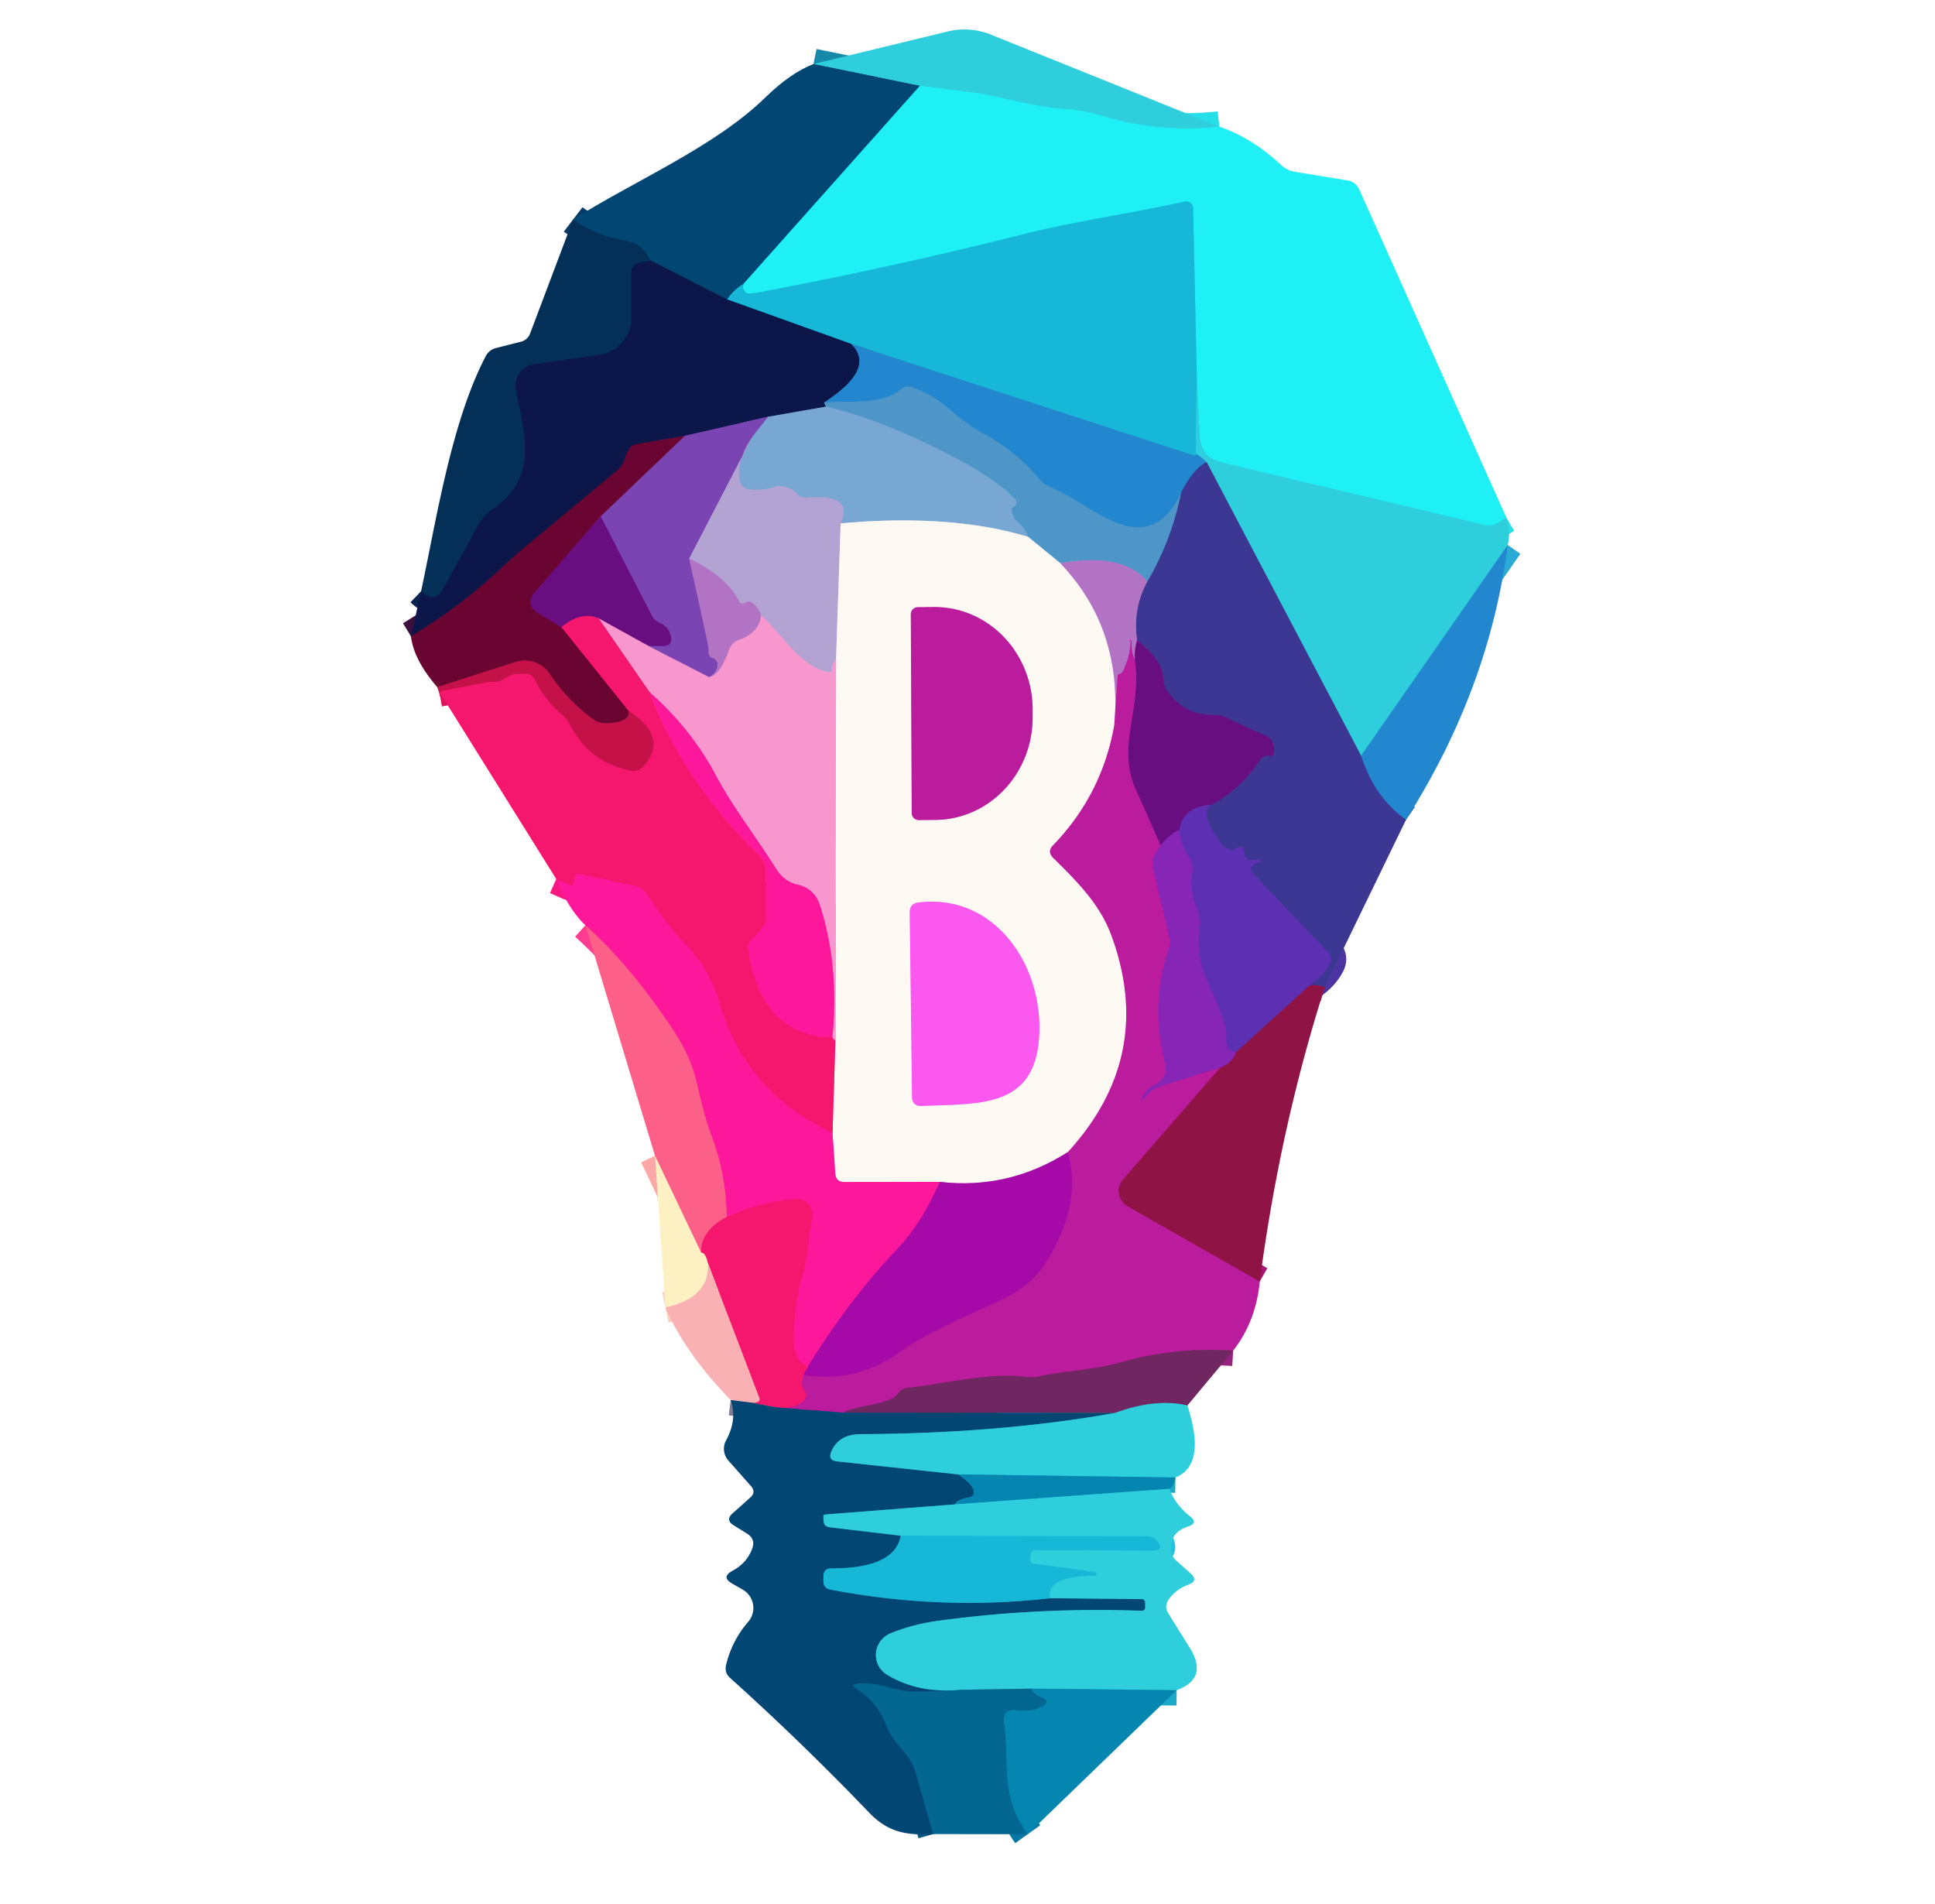 <?xml version="1.0" encoding="UTF-8" standalone="no"?>
<!DOCTYPE svg PUBLIC "-//W3C//DTD SVG 1.1//EN" "http://www.w3.org/Graphics/SVG/1.1/DTD/svg11.dtd">
<svg xmlns="http://www.w3.org/2000/svg" version="1.1" viewBox="0.00 0.00 126.00 124.00">
<g stroke-width="2.00" fill="none" stroke-linecap="butt">
<path stroke="#27dfe9" vector-effect="non-scaling-stroke" d="
  M 79.40 8.25
  Q 75.46 8.68 71.64 7.51
  Q 70.55 7.17 69.32 7.10
  C 67.32 6.98 64.92 6.23 63.48 6.04
  Q 61.64 5.80 59.90 5.59"
/>
<path stroke="#188aa9" vector-effect="non-scaling-stroke" d="
  M 59.90 5.59
  L 52.97 4.17"
/>
<path stroke="#27dfe9" vector-effect="non-scaling-stroke" d="
  M 98.09 33.71
  L 97.52 34.05
  Q 97.11 34.29 96.66 34.18
  L 79.39 30.08
  A 1.74 1.66 -85.1 0 1 78.12 28.50
  L 77.93 24.52"
/>
<path stroke="#1bd4e7" vector-effect="non-scaling-stroke" d="
  M 77.93 24.52
  L 77.69 13.56
  A 0.46 0.45 82.3 0 0 77.13 13.13
  C 73.64 13.91 70.01 14.40 66.62 15.26
  Q 57.87 17.46 48.99 19.12
  Q 48.68 19.17 48.53 19.04
  Q 48.32 18.86 48.41 18.49"
/>
<path stroke="#119bb5" vector-effect="non-scaling-stroke" d="
  M 59.90 5.59
  L 48.41 18.49"
/>
<path stroke="#0d7fa6" vector-effect="non-scaling-stroke" d="
  M 48.41 18.49
  Q 47.81 18.83 47.35 19.50"
/>
<path stroke="#082e5e" vector-effect="non-scaling-stroke" d="
  M 47.35 19.50
  L 42.38 16.97"
/>
<path stroke="#033b66" vector-effect="non-scaling-stroke" d="
  M 42.38 16.97
  Q 41.73 15.87 41.00 15.74
  Q 38.65 15.31 37.32 14.29"
/>
<path stroke="#29abd6" vector-effect="non-scaling-stroke" d="
  M 98.18 35.49
  L 88.63 49.21"
/>
<path stroke="#3583b8" vector-effect="non-scaling-stroke" d="
  M 88.63 49.21
  L 78.57 30.09"
/>
<path stroke="#23c3db" vector-effect="non-scaling-stroke" d="
  M 77.93 24.52
  L 77.86 29.70"
/>
<path stroke="#1d9fd4" vector-effect="non-scaling-stroke" d="
  M 77.86 29.70
  L 55.42 22.39"
/>
<path stroke="#126790" vector-effect="non-scaling-stroke" d="
  M 55.42 22.39
  L 47.35 19.50"
/>
<path stroke="#184f8c" vector-effect="non-scaling-stroke" d="
  M 55.42 22.39
  Q 57.08 24.00 53.66 26.22"
/>
<path stroke="#2e5688" vector-effect="non-scaling-stroke" d="
  M 53.66 26.22
  Q 53.72 26.35 53.79 26.48"
/>
<path stroke="#435f8e" vector-effect="non-scaling-stroke" d="
  M 53.79 26.48
  L 50.01 27.14"
/>
<path stroke="#442d7e" vector-effect="non-scaling-stroke" d="
  M 50.01 27.14
  L 44.59 28.38"
/>
<path stroke="#3c0e3d" vector-effect="non-scaling-stroke" d="
  M 44.59 28.38
  L 41.47 28.92
  Q 41.14 28.98 40.96 29.26
  Q 40.78 29.55 40.68 29.88
  Q 40.55 30.33 40.19 30.63
  L 34.41 35.44
  Q 33.41 36.27 32.47 37.15
  Q 29.97 39.50 26.76 41.44"
/>
<path stroke="#092350" vector-effect="non-scaling-stroke" d="
  M 42.38 16.97
  L 41.60 17.13
  Q 41.12 17.23 41.12 17.72
  L 41.12 20.71
  A 2.43 2.42 -4.1 0 1 39.04 23.11
  L 34.80 23.71
  A 1.43 1.43 0.0 0 0 33.60 25.41
  C 34.20 28.44 35.08 31.18 31.92 33.28
  Q 31.49 33.57 31.24 34.03
  L 28.80 38.46
  Q 28.63 38.77 28.24 38.88
  Q 27.92 38.98 27.42 38.50"
/>
<path stroke="#2f5fb1" vector-effect="non-scaling-stroke" d="
  M 88.63 49.21
  Q 89.53 51.96 91.56 53.37"
/>
<path stroke="#65256b" vector-effect="non-scaling-stroke" d="
  M 86.27 64.27
  Q 85.64 64.08 85.26 64.18"
/>
<path stroke="#4c33a2" vector-effect="non-scaling-stroke" d="
  M 85.26 64.18
  Q 86.17 63.58 86.57 62.80
  Q 86.80 62.35 86.45 61.98
  L 81.56 56.85
  A 0.36 0.35 -33.4 0 1 81.68 56.27
  Q 81.89 56.18 82.02 56.13
  Q 82.31 56.00 81.99 56.00
  L 81.51 56.00
  Q 81.20 56.00 81.07 55.71
  Q 80.98 55.49 80.96 55.25
  Q 80.95 55.00 80.53 55.23
  Q 80.31 55.36 79.99 55.29
  Q 79.75 55.24 79.57 54.99
  Q 78.00 52.87 78.86 52.42"
/>
<path stroke="#52238a" vector-effect="non-scaling-stroke" d="
  M 78.86 52.42
  Q 80.80 51.37 82.04 49.50
  Q 82.13 49.35 82.25 49.29
  Q 82.46 49.17 82.63 49.21
  Q 82.91 49.28 82.94 49.00
  Q 83.03 48.17 82.38 47.89
  Q 80.75 47.18 79.87 46.74
  Q 79.47 46.54 79.02 46.56
  Q 77.14 46.60 76.00 44.98
  A 1.38 1.34 27.3 0 1 75.75 44.23
  Q 75.71 42.99 74.04 41.69"
/>
<path stroke="#7755ab" vector-effect="non-scaling-stroke" d="
  M 74.04 41.69
  Q 73.75 39.64 74.71 37.87"
/>
<path stroke="#29abd6" vector-effect="non-scaling-stroke" d="
  M 77.86 29.70
  Q 77.67 29.28 78.57 30.09"
/>
<path stroke="#2f5fb1" vector-effect="non-scaling-stroke" d="
  M 78.57 30.09
  Q 77.72 30.50 76.92 32.07"
/>
<path stroke="#398ecc" vector-effect="non-scaling-stroke" d="
  M 76.92 32.07
  C 74.65 36.77 71.25 32.91 68.45 31.74
  Q 67.99 31.55 67.66 31.17
  Q 66.11 29.34 64.01 28.22
  Q 63.00 27.68 61.76 26.60
  Q 60.72 25.70 59.44 25.23
  Q 58.99 25.06 58.63 25.37
  C 57.39 26.41 55.26 26.07 53.66 26.22"
/>
<path stroke="#bcd0e3" vector-effect="non-scaling-stroke" d="
  M 66.94 34.95
  Q 61.88 33.44 54.74 34.08"
/>
<path stroke="#96a5d4" vector-effect="non-scaling-stroke" d="
  M 54.74 34.08
  Q 55.63 32.14 52.57 32.41
  A 0.86 0.85 66.9 0 1 51.84 32.11
  Q 51.68 31.92 51.48 31.83
  Q 50.83 31.57 50.50 31.69
  Q 49.72 31.97 48.81 31.87
  Q 48.29 31.81 48.19 31.31
  Q 47.91 30.03 49.00 28.42"
/>
<path stroke="#7a76c4" vector-effect="non-scaling-stroke" d="
  M 49.00 28.42
  L 50.01 27.14"
/>
<path stroke="#4566ad" vector-effect="non-scaling-stroke" d="
  M 76.92 32.07
  Q 76.28 35.23 74.71 37.87"
/>
<path stroke="#8084c6" vector-effect="non-scaling-stroke" d="
  M 74.71 37.87
  Q 73.08 35.94 69.05 36.68"
/>
<path stroke="#a6c7dd" vector-effect="non-scaling-stroke" d="
  M 69.05 36.68
  L 66.94 34.95"
/>
<path stroke="#649ece" vector-effect="non-scaling-stroke" d="
  M 66.94 34.95
  Q 66.80 34.41 66.10 33.84
  Q 66.01 33.76 65.87 33.25
  Q 65.83 33.08 66.00 33.00
  A 0.32 0.32 0.0 0 0 66.09 32.49
  Q 64.82 31.20 62.27 29.85
  Q 57.55 27.36 53.79 26.48"
/>
<path stroke="#6a0a5a" vector-effect="non-scaling-stroke" d="
  M 39.11 33.62
  L 34.85 38.54
  Q 34.13 39.38 35.08 39.95
  L 36.56 40.84"
/>
<path stroke="#af0e50" vector-effect="non-scaling-stroke" d="
  M 36.56 40.84
  L 40.93 46.28"
/>
<path stroke="#970c3e" vector-effect="non-scaling-stroke" d="
  M 40.93 46.28
  Q 41.13 47.00 39.56 47.10
  Q 39.02 47.13 38.59 46.82
  Q 36.95 45.61 35.80 43.89
  A 1.97 1.96 64.3 0 0 33.58 43.11
  L 28.48 44.75"
/>
<path stroke="#9774c3" vector-effect="non-scaling-stroke" d="
  M 49.00 28.42
  L 44.88 36.37"
/>
<path stroke="#975cbc" vector-effect="non-scaling-stroke" d="
  M 44.88 36.37
  Q 45.62 39.72 46.12 42.06
  Q 46.14 42.17 46.14 42.43
  Q 46.14 42.76 46.41 42.85
  Q 46.76 42.96 46.73 43.32
  Q 46.70 43.81 46.18 44.10"
/>
<path stroke="#ba6ec1" vector-effect="non-scaling-stroke" d="
  M 46.18 44.10
  L 42.22 42.06"
/>
<path stroke="#72299a" vector-effect="non-scaling-stroke" d="
  M 42.22 42.06
  L 43.12 42.07
  Q 43.87 42.08 43.66 41.35
  Q 43.51 40.81 42.97 40.57
  A 1.09 1.07 87.3 0 1 42.44 40.08
  L 39.11 33.62"
/>
<path stroke="#732573" vector-effect="non-scaling-stroke" d="
  M 39.11 33.62
  L 44.59 28.38"
/>
<path stroke="#8e41a3" vector-effect="non-scaling-stroke" d="
  M 74.04 41.69
  Q 73.84 42.42 73.91 42.98"
/>
<path stroke="#b747b1" vector-effect="non-scaling-stroke" d="
  M 73.91 42.98
  Q 73.63 42.45 73.69 41.76
  Q 73.70 41.75 73.69 41.75
  Q 73.47 41.79 73.60 41.65
  Q 73.64 41.61 73.63 41.66
  Q 73.60 42.74 73.13 43.72
  Q 73.07 43.85 72.92 43.87
  Q 72.77 43.89 72.76 44.05
  L 72.56 47.21"
/>
<path stroke="#76217b" vector-effect="non-scaling-stroke" d="
  M 85.26 64.18
  L 80.48 68.53"
/>
<path stroke="#722ab4" vector-effect="non-scaling-stroke" d="
  M 80.48 68.53
  Q 79.79 68.42 79.85 67.60
  Q 79.88 67.12 79.74 66.65
  C 78.94 64.08 77.76 63.20 78.13 60.30
  Q 78.20 59.77 77.98 59.29
  Q 77.45 58.08 77.64 56.76
  Q 77.72 56.25 77.42 55.82
  Q 76.85 54.99 76.80 54.04"
/>
<path stroke="#631f9a" vector-effect="non-scaling-stroke" d="
  M 78.86 52.42
  Q 77.04 52.53 76.80 54.04"
/>
<path stroke="#781a9c" vector-effect="non-scaling-stroke" d="
  M 76.80 54.04
  Q 76.22 54.29 75.57 55.04"
/>
<path stroke="#d9cee3" vector-effect="non-scaling-stroke" d="
  M 54.74 34.08
  L 54.44 42.96"
/>
<path stroke="#d69dd1" vector-effect="non-scaling-stroke" d="
  M 54.44 42.96
  Q 54.21 43.15 54.18 43.60
  Q 54.17 43.82 53.94 43.78
  C 52.16 43.46 50.89 41.26 49.56 40.07"
/>
<path stroke="#b38bcc" vector-effect="non-scaling-stroke" d="
  M 49.56 40.07
  Q 49.38 39.50 48.90 39.21
  A 0.21 0.21 0.0 0 0 48.69 39.19
  Q 48.57 39.23 48.44 39.28
  Q 48.23 39.36 48.13 39.16
  Q 47.33 37.56 44.88 36.37"
/>
<path stroke="#d8b6db" vector-effect="non-scaling-stroke" d="
  M 69.05 36.68
  Q 73.12 40.95 72.56 47.21"
/>
<path stroke="#dd8ac8" vector-effect="non-scaling-stroke" d="
  M 72.56 47.21
  Q 71.77 51.74 68.56 55.06
  Q 68.18 55.46 68.57 55.85
  C 70.15 57.41 71.62 58.87 72.37 60.91
  Q 75.26 68.77 69.53 75.03"
/>
<path stroke="#d282ce" vector-effect="non-scaling-stroke" d="
  M 69.53 75.03
  Q 65.64 77.48 61.20 76.96"
/>
<path stroke="#fe88c6" vector-effect="non-scaling-stroke" d="
  M 61.20 76.96
  L 54.98 76.97
  Q 54.42 76.97 54.39 76.41
  L 54.21 73.77"
/>
<path stroke="#f988b0" vector-effect="non-scaling-stroke" d="
  M 54.21 73.77
  L 54.40 67.78"
/>
<path stroke="#fbc8e0" vector-effect="non-scaling-stroke" d="
  M 54.40 67.78
  L 54.44 42.96"
/>
<path stroke="#b153a8" vector-effect="non-scaling-stroke" d="
  M 42.22 42.06
  L 39.00 40.28"
/>
<path stroke="#af1377" vector-effect="non-scaling-stroke" d="
  M 39.00 40.28
  Q 37.88 39.76 36.56 40.84"
/>
<path stroke="#f6579e" vector-effect="non-scaling-stroke" d="
  M 39.00 40.28
  L 42.32 45.09"
/>
<path stroke="#f91784" vector-effect="non-scaling-stroke" d="
  M 42.32 45.09
  Q 44.47 50.92 49.43 55.67
  Q 49.87 56.10 49.87 56.72
  L 49.87 59.71
  A 1.17 1.15 66.4 0 1 49.57 60.49
  L 48.92 61.20
  Q 48.67 61.48 48.72 61.84
  Q 49.53 67.43 54.20 67.56"
/>
<path stroke="#f6579e" vector-effect="non-scaling-stroke" d="
  M 54.20 67.56
  Q 54.30 67.67 54.40 67.78"
/>
<path stroke="#f91784" vector-effect="non-scaling-stroke" d="
  M 54.21 73.77
  Q 48.54 71.14 46.85 65.29
  Q 46.24 63.18 44.73 61.59
  Q 43.26 60.04 42.13 58.24
  Q 41.86 57.80 41.35 57.69
  L 37.69 56.91
  Q 37.52 56.87 37.47 57.05
  L 37.37 57.45
  Q 37.30 57.72 37.05 57.61
  L 36.22 57.24"
/>
<path stroke="#dc155b" vector-effect="non-scaling-stroke" d="
  M 28.59 45.02
  L 31.67 44.43
  Q 31.88 44.39 32.08 44.40
  Q 32.56 44.42 32.97 44.12
  Q 33.32 43.87 33.75 43.87
  L 34.22 43.87
  A 0.68 0.67 76.2 0 1 34.82 44.24
  Q 35.48 45.58 36.61 46.55
  Q 36.95 46.84 37.14 47.23
  Q 38.37 49.63 41.06 50.17
  Q 41.55 50.27 41.89 49.90
  Q 43.59 48.04 40.93 46.28"
/>
<path stroke="#fb57b4" vector-effect="non-scaling-stroke" d="
  M 54.20 67.56
  Q 54.66 62.80 53.36 58.86
  A 1.88 1.85 86.6 0 0 51.98 57.62
  Q 51.06 57.42 50.52 56.55
  C 49.24 54.50 47.76 52.64 46.62 50.50
  Q 45.00 47.46 42.32 45.09"
/>
<path stroke="#d585c9" vector-effect="non-scaling-stroke" d="
  M 49.56 40.07
  Q 49.44 41.20 48.12 41.67
  Q 47.65 41.84 47.48 42.31
  Q 46.91 43.94 46.18 44.10"
/>
<path stroke="#8b1c7d" vector-effect="non-scaling-stroke" d="
  M 80.48 68.53
  Q 80.22 69.25 79.46 69.52"
/>
<path stroke="#92158f" vector-effect="non-scaling-stroke" d="
  M 73.91 42.98
  C 74.36 46.28 72.68 48.57 73.99 51.47
  Q 74.77 53.18 75.57 55.04"
/>
<path stroke="#a120aa" vector-effect="non-scaling-stroke" d="
  M 75.57 55.04
  L 75.28 55.50
  Q 74.95 56.00 75.09 56.58
  L 76.17 61.16
  A 0.90 0.83 50.5 0 1 76.14 61.66
  Q 74.86 65.43 75.88 69.30
  A 1.12 1.11 69.6 0 1 75.30 70.58
  Q 74.72 70.86 74.40 71.44
  Q 74.19 71.81 74.49 71.51
  L 74.83 71.17
  Q 75.15 70.85 75.59 70.72
  L 79.46 69.52"
/>
<path stroke="#a51771" vector-effect="non-scaling-stroke" d="
  M 79.46 69.52
  L 73.13 76.81
  A 1.14 1.14 0.0 0 0 73.43 78.55
  L 82.03 83.45"
/>
<path stroke="#96217f" vector-effect="non-scaling-stroke" d="
  M 80.30 87.95
  Q 76.49 87.71 73.08 88.69
  C 71.23 89.22 69.51 89.23 67.65 89.63
  Q 67.23 89.72 66.79 89.66
  C 64.42 89.35 61.50 90.12 59.10 90.37
  Q 58.69 90.41 58.46 90.76
  C 57.94 91.52 55.95 91.44 54.92 91.99"
/>
<path stroke="#5f3189" vector-effect="non-scaling-stroke" d="
  M 54.92 91.99
  L 50.45 91.63"
/>
<path stroke="#d81985" vector-effect="non-scaling-stroke" d="
  M 50.45 91.63
  Q 51.69 91.82 52.31 91.22
  Q 52.61 90.92 52.38 90.56
  Q 51.95 89.90 52.63 89.02"
/>
<path stroke="#dc199c" vector-effect="non-scaling-stroke" d="
  M 52.63 89.02
  Q 52.45 89.27 52.27 89.53"
/>
<path stroke="#b013a3" vector-effect="non-scaling-stroke" d="
  M 52.27 89.53
  Q 55.79 90.13 58.76 87.92
  Q 60.06 86.94 64.94 84.77
  Q 67.12 83.80 68.13 82.17
  Q 70.50 78.35 69.53 75.03"
/>
<path stroke="#d111a2" vector-effect="non-scaling-stroke" d="
  M 61.20 76.96
  Q 59.97 79.72 58.50 81.25
  Q 55.16 84.75 52.27 89.53"
/>
<path stroke="#f91784" vector-effect="non-scaling-stroke" d="
  M 52.63 89.02
  Q 51.55 88.57 51.67 86.76
  Q 51.82 84.52 52.23 83.15
  C 52.66 81.70 52.60 80.67 52.88 79.31
  A 1.03 1.03 0.0 0 0 51.77 78.07
  Q 49.41 78.30 47.32 79.25"
/>
<path stroke="#fd3c92" vector-effect="non-scaling-stroke" d="
  M 47.32 79.25
  Q 47.28 76.41 46.29 73.85
  Q 45.87 72.75 45.37 70.52
  Q 45.00 68.87 43.96 67.27
  Q 41.19 63.01 38.12 60.25"
/>
<path stroke="#4f7b9f" vector-effect="non-scaling-stroke" d="
  M 77.32 91.52
  Q 75.24 91.04 72.60 92.01"
/>
<path stroke="#39376b" vector-effect="non-scaling-stroke" d="
  M 72.60 92.01
  L 54.92 91.99"
/>
<path stroke="#7b2f71" vector-effect="non-scaling-stroke" d="
  M 50.45 91.63
  L 49.02 91.35"
/>
<path stroke="#f76490" vector-effect="non-scaling-stroke" d="
  M 49.02 91.35
  Q 49.17 91.35 49.30 91.30
  Q 49.52 91.23 49.44 91.02
  L 46.11 82.29"
/>
<path stroke="#188aa9" vector-effect="non-scaling-stroke" d="
  M 72.60 92.01
  Q 65.06 93.35 56.02 93.39
  Q 54.59 93.40 54.12 94.55
  Q 53.90 95.09 54.49 95.16
  L 62.39 96.01"
/>
<path stroke="#046693" vector-effect="non-scaling-stroke" d="
  M 62.39 96.01
  Q 63.14 96.50 63.35 96.90
  Q 63.61 97.42 63.03 97.53
  Q 62.32 97.65 62.19 97.96"
/>
<path stroke="#188aa9" vector-effect="non-scaling-stroke" d="
  M 62.19 97.96
  L 53.75 98.62
  Q 53.62 98.63 53.62 98.75
  Q 53.62 98.88 53.63 99.02
  Q 53.64 99.40 54.02 99.45
  L 58.65 100.00"
/>
<path stroke="#0d7fa6" vector-effect="non-scaling-stroke" d="
  M 58.65 100.00
  Q 58.28 102.13 54.14 102.13
  Q 53.63 102.13 53.62 102.64
  Q 53.62 102.80 53.62 102.97
  Q 53.62 103.42 54.07 103.51
  Q 61.28 104.89 68.37 104.07"
/>
<path stroke="#188aa9" vector-effect="non-scaling-stroke" d="
  M 68.37 104.07
  L 74.32 104.13
  Q 74.57 104.13 74.57 104.38
  L 74.57 104.65
  Q 74.57 104.90 74.32 104.89
  Q 67.59 104.65 61.03 105.55
  Q 59.44 105.77 57.98 106.36
  A 1.52 1.51 -40.2 0 0 57.75 109.05
  Q 59.80 110.32 62.72 110.03"
/>
<path stroke="#035783" vector-effect="non-scaling-stroke" d="
  M 62.72 110.03
  Q 61.14 110.15 59.57 110.16
  C 58.32 110.18 57.25 109.48 55.83 109.64
  Q 55.34 109.70 55.76 109.96
  Q 57.16 110.83 57.73 112.40
  C 58.16 113.57 59.25 114.13 59.61 115.37
  Q 60.19 117.38 60.77 119.43"
/>
<path stroke="#f83c7b" vector-effect="non-scaling-stroke" d="
  M 47.32 79.25
  Q 45.60 80.15 45.65 81.56"
/>
<path stroke="#fca8a6" vector-effect="non-scaling-stroke" d="
  M 45.65 81.56
  L 42.65 75.26"
/>
<path stroke="#1aaac7" vector-effect="non-scaling-stroke" d="
  M 76.54 96.21
  L 62.39 96.01"
/>
<path stroke="#f88498" vector-effect="non-scaling-stroke" d="
  M 45.65 81.56
  Q 45.95 81.55 46.11 82.29"
/>
<path stroke="#fbd1bb" vector-effect="non-scaling-stroke" d="
  M 46.11 82.29
  Q 46.21 84.52 43.33 85.14"
/>
<path stroke="#7e7c94" vector-effect="non-scaling-stroke" d="
  M 49.02 91.35
  L 47.58 91.17"
/>
<path stroke="#0477a2" vector-effect="non-scaling-stroke" d="
  M 67.18 109.96
  Q 67.32 110.32 67.82 110.51
  Q 68.51 110.78 67.86 111.12
  Q 67.12 111.51 66.25 111.37
  Q 65.24 111.22 65.39 112.22
  C 65.77 114.90 65.08 116.88 66.92 119.44"
/>
<path stroke="#1aaac7" vector-effect="non-scaling-stroke" d="
  M 76.15 96.95
  L 62.19 97.96"
/>
<path stroke="#1aaac7" vector-effect="non-scaling-stroke" d="
  M 76.62 110.06
  L 67.18 109.96"
/>
<path stroke="#199bb8" vector-effect="non-scaling-stroke" d="
  M 67.18 109.96
  L 62.72 110.03"
/>
<path stroke="#23c3db" vector-effect="non-scaling-stroke" d="
  M 68.37 104.07
  Q 68.10 102.62 71.30 102.60
  Q 71.37 102.60 71.38 102.54
  Q 71.38 102.51 71.38 102.47
  Q 71.38 102.38 71.25 102.36
  L 67.29 101.82
  Q 67.07 101.79 67.08 101.57
  L 67.11 101.21
  A 0.30 0.30 0.0 0 1 67.41 100.93
  L 75.05 100.97
  Q 75.81 100.97 75.36 100.36
  Q 75.12 100.04 74.75 100.04
  Q 66.25 100.03 58.65 100.00"
/>
<path stroke="#dd8ac8" vector-effect="non-scaling-stroke" d="
  M 59.31 40.00
  L 59.37 52.94
  A 0.46 0.46 0.0 0 0 59.84 53.40
  L 60.90 53.39
  A 6.67 6.38 89.7 0 0 67.24 46.69
  L 67.24 46.17
  A 6.67 6.38 89.7 0 0 60.82 39.53
  L 59.76 39.54
  A 0.46 0.46 0.0 0 0 59.31 40.00"
/>
<path stroke="#fda9f1" vector-effect="non-scaling-stroke" d="
  M 67.68 67.00
  C 67.73 62.63 64.66 58.18 59.80 58.77
  Q 59.24 58.84 59.24 59.41
  L 59.39 71.49
  A 0.54 0.54 0.0 0 0 59.96 72.02
  C 63.81 71.84 67.63 72.26 67.68 67.00"
/>
</g>
<path fill="#2ecedd" d="
  M 79.40 8.25
  Q 75.46 8.68 71.64 7.51
  Q 70.55 7.17 69.32 7.10
  C 67.32 6.98 64.92 6.23 63.48 6.04
  Q 61.64 5.80 59.90 5.59
  L 52.97 4.17
  L 61.71 2.05
  A 4.60 4.58 48.9 0 1 64.51 2.25
  L 79.40 8.25
  Z"
/>
<path fill="#024674" d="
  M 52.97 4.17
  L 59.90 5.59
  L 48.41 18.49
  Q 47.81 18.83 47.35 19.50
  L 42.38 16.97
  Q 41.73 15.87 41.00 15.74
  Q 38.65 15.31 37.32 14.29
  C 41.31 11.77 46.53 9.57 49.81 6.37
  Q 51.47 4.75 52.97 4.17
  Z"
/>
<path fill="#1ff0f5" d="
  M 59.90 5.59
  Q 61.64 5.80 63.48 6.04
  C 64.92 6.23 67.32 6.98 69.32 7.10
  Q 70.55 7.17 71.64 7.51
  Q 75.46 8.68 79.40 8.25
  Q 81.49 8.95 83.44 10.76
  Q 83.82 11.11 84.33 11.19
  L 87.75 11.75
  Q 88.28 11.84 88.51 12.34
  L 98.09 33.71
  L 97.52 34.05
  Q 97.11 34.29 96.66 34.18
  L 79.39 30.08
  A 1.74 1.66 -85.1 0 1 78.12 28.50
  L 77.93 24.52
  L 77.69 13.56
  A 0.46 0.45 82.3 0 0 77.13 13.13
  C 73.64 13.91 70.01 14.40 66.62 15.26
  Q 57.87 17.46 48.99 19.12
  Q 48.68 19.17 48.53 19.04
  Q 48.32 18.86 48.41 18.49
  L 59.90 5.59
  Z"
/>
<path fill="#17b7d8" d="
  M 77.93 24.52
  L 77.86 29.70
  L 55.42 22.39
  L 47.35 19.50
  Q 47.81 18.83 48.41 18.49
  Q 48.32 18.86 48.53 19.04
  Q 48.68 19.17 48.99 19.12
  Q 57.87 17.46 66.62 15.26
  C 70.01 14.40 73.64 13.91 77.13 13.13
  A 0.46 0.45 82.3 0 1 77.69 13.56
  L 77.93 24.52
  Z"
/>
<path fill="#042f57" d="
  M 37.32 14.29
  Q 38.65 15.31 41.00 15.74
  Q 41.73 15.87 42.38 16.97
  L 41.60 17.13
  Q 41.12 17.23 41.12 17.72
  L 41.12 20.71
  A 2.43 2.42 -4.1 0 1 39.04 23.11
  L 34.80 23.71
  A 1.43 1.43 0.0 0 0 33.60 25.41
  C 34.20 28.44 35.08 31.18 31.92 33.28
  Q 31.49 33.57 31.24 34.03
  L 28.80 38.46
  Q 28.63 38.77 28.24 38.88
  Q 27.92 38.98 27.42 38.50
  C 28.43 33.77 29.39 27.49 31.62 23.21
  Q 31.84 22.78 32.31 22.66
  L 33.93 22.25
  A 0.86 0.85 3.4 0 0 34.51 21.74
  L 37.32 14.29
  Z"
/>
<path fill="#0d1648" d="
  M 42.38 16.97
  L 47.35 19.50
  L 55.42 22.39
  Q 57.08 24.00 53.66 26.22
  Q 53.72 26.35 53.79 26.48
  L 50.01 27.14
  L 44.59 28.38
  L 41.47 28.92
  Q 41.14 28.98 40.96 29.26
  Q 40.78 29.55 40.68 29.88
  Q 40.55 30.33 40.19 30.63
  L 34.41 35.44
  Q 33.41 36.27 32.47 37.15
  Q 29.97 39.50 26.76 41.44
  L 27.42 38.50
  Q 27.92 38.98 28.24 38.88
  Q 28.63 38.77 28.80 38.46
  L 31.24 34.03
  Q 31.49 33.57 31.92 33.28
  C 35.08 31.18 34.20 28.44 33.60 25.41
  A 1.43 1.43 0.0 0 1 34.80 23.71
  L 39.04 23.11
  A 2.43 2.42 -4.1 0 0 41.12 20.71
  L 41.12 17.72
  Q 41.12 17.23 41.60 17.13
  L 42.38 16.97
  Z"
/>
<path fill="#2387cf" d="
  M 55.42 22.39
  L 77.86 29.70
  Q 77.67 29.28 78.57 30.09
  Q 77.72 30.50 76.92 32.07
  C 74.65 36.77 71.25 32.91 68.45 31.74
  Q 67.99 31.55 67.66 31.17
  Q 66.11 29.34 64.01 28.22
  Q 63.00 27.68 61.76 26.60
  Q 60.72 25.70 59.44 25.23
  Q 58.99 25.06 58.63 25.37
  C 57.39 26.41 55.26 26.07 53.66 26.22
  Q 57.08 24.00 55.42 22.39
  Z"
/>
<path fill="#2ecedd" d="
  M 77.93 24.52
  L 78.12 28.50
  A 1.74 1.66 -85.1 0 0 79.39 30.08
  L 96.66 34.18
  Q 97.11 34.29 97.52 34.05
  L 98.09 33.71
  Q 98.39 34.50 98.18 35.49
  L 88.63 49.21
  L 78.57 30.09
  Q 77.67 29.28 77.86 29.70
  L 77.93 24.52
  Z"
/>
<path fill="#4e95c8" d="
  M 76.92 32.07
  Q 76.28 35.23 74.71 37.87
  Q 73.08 35.94 69.05 36.68
  L 66.94 34.95
  Q 66.80 34.41 66.10 33.84
  Q 66.01 33.76 65.87 33.25
  Q 65.83 33.08 66.00 33.00
  A 0.32 0.32 0.0 0 0 66.09 32.49
  Q 64.82 31.20 62.27 29.85
  Q 57.55 27.36 53.79 26.48
  Q 53.72 26.35 53.66 26.22
  C 55.26 26.07 57.39 26.41 58.63 25.37
  Q 58.99 25.06 59.44 25.23
  Q 60.72 25.70 61.76 26.60
  Q 63.00 27.68 64.01 28.22
  Q 66.11 29.34 67.66 31.17
  Q 67.99 31.55 68.45 31.74
  C 71.25 32.91 74.65 36.77 76.92 32.07
  Z"
/>
<path fill="#79a7d4" d="
  M 53.79 26.48
  Q 57.55 27.36 62.27 29.85
  Q 64.82 31.20 66.09 32.49
  A 0.32 0.32 0.0 0 1 66.00 33.00
  Q 65.83 33.08 65.87 33.25
  Q 66.01 33.76 66.10 33.84
  Q 66.80 34.41 66.94 34.95
  Q 61.88 33.44 54.74 34.08
  Q 55.63 32.14 52.57 32.41
  A 0.86 0.85 66.9 0 1 51.84 32.11
  Q 51.68 31.92 51.48 31.83
  Q 50.83 31.57 50.50 31.69
  Q 49.72 31.97 48.81 31.87
  Q 48.29 31.81 48.19 31.31
  Q 47.91 30.03 49.00 28.42
  L 50.01 27.14
  L 53.79 26.48
  Z"
/>
<path fill="#7b44b3" d="
  M 50.01 27.14
  L 49.00 28.42
  L 44.88 36.37
  Q 45.62 39.72 46.12 42.06
  Q 46.14 42.17 46.14 42.43
  Q 46.14 42.76 46.41 42.85
  Q 46.76 42.96 46.73 43.32
  Q 46.70 43.81 46.18 44.10
  L 42.22 42.06
  L 43.12 42.07
  Q 43.87 42.08 43.66 41.35
  Q 43.51 40.81 42.97 40.57
  A 1.09 1.07 87.3 0 1 42.44 40.08
  L 39.11 33.62
  L 44.59 28.38
  L 50.01 27.14
  Z"
/>
<path fill="#6a0532" d="
  M 44.59 28.38
  L 39.11 33.62
  L 34.85 38.54
  Q 34.13 39.38 35.08 39.95
  L 36.56 40.84
  L 40.93 46.28
  Q 41.13 47.00 39.56 47.10
  Q 39.02 47.13 38.59 46.82
  Q 36.95 45.61 35.80 43.89
  A 1.97 1.96 64.3 0 0 33.58 43.11
  L 28.48 44.75
  Q 26.95 42.99 26.76 41.44
  Q 29.97 39.50 32.47 37.15
  Q 33.41 36.27 34.41 35.44
  L 40.19 30.63
  Q 40.55 30.33 40.68 29.88
  Q 40.78 29.55 40.96 29.26
  Q 41.14 28.98 41.47 28.92
  L 44.59 28.38
  Z"
/>
<path fill="#b3a3d3" d="
  M 49.00 28.42
  Q 47.91 30.03 48.19 31.31
  Q 48.29 31.81 48.81 31.87
  Q 49.72 31.97 50.50 31.69
  Q 50.83 31.57 51.48 31.83
  Q 51.68 31.92 51.84 32.11
  A 0.86 0.85 66.9 0 0 52.57 32.41
  Q 55.63 32.14 54.74 34.08
  L 54.44 42.96
  Q 54.21 43.15 54.18 43.60
  Q 54.17 43.82 53.94 43.78
  C 52.16 43.46 50.89 41.26 49.56 40.07
  Q 49.38 39.50 48.90 39.21
  A 0.21 0.21 0.0 0 0 48.69 39.19
  Q 48.57 39.23 48.44 39.28
  Q 48.23 39.36 48.13 39.16
  Q 47.33 37.56 44.88 36.37
  L 49.00 28.42
  Z"
/>
<path fill="#3b3792" d="
  M 78.57 30.09
  L 88.63 49.21
  Q 89.53 51.96 91.56 53.37
  L 86.27 64.27
  Q 85.64 64.08 85.26 64.18
  Q 86.17 63.58 86.57 62.80
  Q 86.80 62.35 86.45 61.98
  L 81.56 56.85
  A 0.36 0.35 -33.4 0 1 81.68 56.27
  Q 81.89 56.18 82.02 56.13
  Q 82.31 56.00 81.99 56.00
  L 81.51 56.00
  Q 81.20 56.00 81.07 55.71
  Q 80.98 55.49 80.96 55.25
  Q 80.95 55.00 80.53 55.23
  Q 80.31 55.36 79.99 55.29
  Q 79.75 55.24 79.57 54.99
  Q 78.00 52.87 78.86 52.42
  Q 80.80 51.37 82.04 49.50
  Q 82.13 49.35 82.25 49.29
  Q 82.46 49.17 82.63 49.21
  Q 82.91 49.28 82.94 49.00
  Q 83.03 48.17 82.38 47.89
  Q 80.75 47.18 79.87 46.74
  Q 79.47 46.54 79.02 46.56
  Q 77.14 46.60 76.00 44.98
  A 1.38 1.34 27.3 0 1 75.75 44.23
  Q 75.71 42.99 74.04 41.69
  Q 73.75 39.64 74.71 37.87
  Q 76.28 35.23 76.92 32.07
  Q 77.72 30.50 78.57 30.09
  Z"
/>
<path fill="#690e81" d="
  M 39.11 33.62
  L 42.44 40.08
  A 1.09 1.07 87.3 0 0 42.97 40.57
  Q 43.51 40.81 43.66 41.35
  Q 43.87 42.08 43.12 42.07
  L 42.22 42.06
  L 39.00 40.28
  Q 37.88 39.76 36.56 40.84
  L 35.08 39.95
  Q 34.13 39.38 34.85 38.54
  L 39.11 33.62
  Z"
/>
<path fill="#fef9f2" d="
  M 54.74 34.08
  Q 61.88 33.44 66.94 34.95
  L 69.05 36.68
  Q 73.12 40.95 72.56 47.21
  Q 71.77 51.74 68.56 55.06
  Q 68.18 55.46 68.57 55.85
  C 70.15 57.41 71.62 58.87 72.37 60.91
  Q 75.26 68.77 69.53 75.03
  Q 65.64 77.48 61.20 76.96
  L 54.98 76.97
  Q 54.42 76.97 54.39 76.41
  L 54.21 73.77
  L 54.40 67.78
  L 54.44 42.96
  L 54.74 34.08
  Z
  M 59.31 40.00
  L 59.37 52.94
  A 0.46 0.46 0.0 0 0 59.84 53.40
  L 60.90 53.39
  A 6.67 6.38 89.7 0 0 67.24 46.69
  L 67.24 46.17
  A 6.67 6.38 89.7 0 0 60.82 39.53
  L 59.76 39.54
  A 0.46 0.46 0.0 0 0 59.31 40.00
  Z
  M 67.68 67.00
  C 67.73 62.63 64.66 58.18 59.80 58.77
  Q 59.24 58.84 59.24 59.41
  L 59.39 71.49
  A 0.54 0.54 0.0 0 0 59.96 72.02
  C 63.81 71.84 67.63 72.26 67.68 67.00
  Z"
/>
<path fill="#2387cf" d="
  M 98.18 35.49
  Q 96.97 44.87 91.56 53.37
  Q 89.53 51.96 88.63 49.21
  L 98.18 35.49
  Z"
/>
<path fill="#b273c4" d="
  M 69.05 36.68
  Q 73.08 35.94 74.71 37.87
  Q 73.75 39.64 74.04 41.69
  Q 73.84 42.42 73.91 42.98
  Q 73.63 42.45 73.69 41.76
  Q 73.70 41.75 73.69 41.75
  Q 73.47 41.79 73.60 41.65
  Q 73.64 41.61 73.63 41.66
  Q 73.60 42.74 73.13 43.72
  Q 73.07 43.85 72.92 43.87
  Q 72.77 43.89 72.76 44.05
  L 72.56 47.21
  Q 73.12 40.95 69.05 36.68
  Z"
/>
<path fill="#b273c4" d="
  M 44.88 36.37
  Q 47.33 37.56 48.13 39.16
  Q 48.23 39.36 48.44 39.28
  Q 48.57 39.23 48.69 39.19
  A 0.21 0.21 0.0 0 1 48.90 39.21
  Q 49.38 39.50 49.56 40.07
  Q 49.44 41.20 48.12 41.67
  Q 47.65 41.84 47.48 42.31
  Q 46.91 43.94 46.18 44.10
  Q 46.70 43.81 46.73 43.32
  Q 46.76 42.96 46.41 42.85
  Q 46.14 42.76 46.14 42.43
  Q 46.14 42.17 46.12 42.06
  Q 45.62 39.72 44.88 36.37
  Z"
/>
<path fill="#bb1b9d" d="
  M 59.31 40.00
  A 0.46 0.46 0.0 0 1 59.76 39.54
  L 60.82 39.53
  A 6.67 6.38 89.7 0 1 67.24 46.17
  L 67.24 46.69
  A 6.67 6.38 89.7 0 1 60.90 53.39
  L 59.84 53.40
  A 0.46 0.46 0.0 0 1 59.37 52.94
  L 59.31 40.00
  Z"
/>
<path fill="#f4176d" d="
  M 39.00 40.28
  L 42.32 45.09
  Q 44.47 50.92 49.43 55.67
  Q 49.87 56.10 49.87 56.72
  L 49.87 59.71
  A 1.17 1.15 66.4 0 1 49.57 60.49
  L 48.92 61.20
  Q 48.67 61.48 48.72 61.84
  Q 49.53 67.43 54.20 67.56
  Q 54.30 67.67 54.40 67.78
  L 54.21 73.77
  Q 48.54 71.14 46.85 65.29
  Q 46.24 63.18 44.73 61.59
  Q 43.26 60.04 42.13 58.24
  Q 41.86 57.80 41.35 57.69
  L 37.69 56.91
  Q 37.52 56.87 37.47 57.05
  L 37.37 57.45
  Q 37.30 57.72 37.05 57.61
  L 36.22 57.24
  L 28.59 45.02
  L 31.67 44.43
  Q 31.88 44.39 32.08 44.40
  Q 32.56 44.42 32.97 44.12
  Q 33.32 43.87 33.75 43.87
  L 34.22 43.87
  A 0.68 0.67 76.2 0 1 34.82 44.24
  Q 35.48 45.58 36.61 46.55
  Q 36.95 46.84 37.14 47.23
  Q 38.37 49.63 41.06 50.17
  Q 41.55 50.27 41.89 49.90
  Q 43.59 48.04 40.93 46.28
  L 36.56 40.84
  Q 37.88 39.76 39.00 40.28
  Z"
/>
<path fill="#f897ce" d="
  M 49.56 40.07
  C 50.89 41.26 52.16 43.46 53.94 43.78
  Q 54.17 43.82 54.18 43.60
  Q 54.21 43.15 54.44 42.96
  L 54.40 67.78
  Q 54.30 67.67 54.20 67.56
  Q 54.66 62.80 53.36 58.86
  A 1.88 1.85 86.6 0 0 51.98 57.62
  Q 51.06 57.42 50.52 56.55
  C 49.24 54.50 47.76 52.64 46.62 50.50
  Q 45.00 47.46 42.32 45.09
  L 39.00 40.28
  L 42.22 42.06
  L 46.18 44.10
  Q 46.91 43.94 47.48 42.31
  Q 47.65 41.84 48.12 41.67
  Q 49.44 41.20 49.56 40.07
  Z"
/>
<path fill="#bb1b9d" d="
  M 73.91 42.98
  C 74.36 46.28 72.68 48.57 73.99 51.47
  Q 74.77 53.18 75.57 55.04
  L 75.28 55.50
  Q 74.95 56.00 75.09 56.58
  L 76.17 61.16
  A 0.90 0.83 50.5 0 1 76.14 61.66
  Q 74.86 65.43 75.88 69.30
  A 1.12 1.11 69.6 0 1 75.30 70.58
  Q 74.72 70.86 74.40 71.44
  Q 74.19 71.81 74.49 71.51
  L 74.83 71.17
  Q 75.15 70.85 75.59 70.72
  L 79.46 69.52
  L 73.13 76.81
  A 1.14 1.14 0.0 0 0 73.43 78.55
  L 82.03 83.45
  Q 81.79 86.03 80.30 87.95
  Q 76.49 87.71 73.08 88.69
  C 71.23 89.22 69.51 89.23 67.65 89.63
  Q 67.23 89.72 66.79 89.66
  C 64.42 89.35 61.50 90.12 59.10 90.37
  Q 58.69 90.41 58.46 90.76
  C 57.94 91.52 55.95 91.44 54.92 91.99
  L 50.45 91.63
  Q 51.69 91.82 52.31 91.22
  Q 52.61 90.92 52.38 90.56
  Q 51.95 89.90 52.63 89.02
  Q 52.45 89.27 52.27 89.53
  Q 55.79 90.13 58.76 87.92
  Q 60.06 86.94 64.94 84.77
  Q 67.12 83.80 68.13 82.17
  Q 70.50 78.35 69.53 75.03
  Q 75.26 68.77 72.37 60.91
  C 71.62 58.87 70.15 57.41 68.57 55.85
  Q 68.18 55.46 68.56 55.06
  Q 71.77 51.74 72.56 47.21
  L 72.76 44.05
  Q 72.77 43.89 72.92 43.87
  Q 73.07 43.85 73.13 43.72
  Q 73.60 42.74 73.63 41.66
  Q 73.64 41.61 73.60 41.65
  Q 73.47 41.79 73.69 41.75
  Q 73.70 41.75 73.69 41.76
  Q 73.63 42.45 73.91 42.98
  Z"
/>
<path fill="#690e81" d="
  M 74.04 41.69
  Q 75.71 42.99 75.75 44.23
  A 1.38 1.34 27.3 0 0 76.00 44.98
  Q 77.14 46.60 79.02 46.56
  Q 79.47 46.54 79.87 46.74
  Q 80.75 47.18 82.38 47.89
  Q 83.03 48.17 82.94 49.00
  Q 82.91 49.28 82.63 49.21
  Q 82.46 49.17 82.25 49.29
  Q 82.13 49.35 82.04 49.50
  Q 80.80 51.37 78.86 52.42
  Q 77.04 52.53 76.80 54.04
  Q 76.22 54.29 75.57 55.04
  Q 74.77 53.18 73.99 51.47
  C 72.68 48.57 74.36 46.28 73.91 42.98
  Q 73.84 42.42 74.04 41.69
  Z"
/>
<path fill="#c41249" d="
  M 40.93 46.28
  Q 43.59 48.04 41.89 49.90
  Q 41.55 50.27 41.06 50.17
  Q 38.37 49.63 37.14 47.23
  Q 36.95 46.84 36.61 46.55
  Q 35.48 45.58 34.82 44.24
  A 0.68 0.67 76.2 0 0 34.22 43.87
  L 33.75 43.87
  Q 33.32 43.87 32.97 44.12
  Q 32.56 44.42 32.08 44.40
  Q 31.88 44.39 31.67 44.43
  L 28.59 45.02
  Q 28.87 45.21 28.48 44.75
  L 33.58 43.11
  A 1.97 1.96 64.3 0 1 35.80 43.89
  Q 36.95 45.61 38.59 46.82
  Q 39.02 47.13 39.56 47.10
  Q 41.13 47.00 40.93 46.28
  Z"
/>
<path fill="#fd179a" d="
  M 42.32 45.09
  Q 45.00 47.46 46.62 50.50
  C 47.76 52.64 49.24 54.50 50.52 56.55
  Q 51.06 57.42 51.98 57.62
  A 1.88 1.85 86.6 0 1 53.36 58.86
  Q 54.66 62.80 54.20 67.56
  Q 49.53 67.43 48.72 61.84
  Q 48.67 61.48 48.92 61.20
  L 49.57 60.49
  A 1.17 1.15 66.4 0 0 49.87 59.71
  L 49.87 56.72
  Q 49.87 56.10 49.43 55.67
  Q 44.47 50.92 42.32 45.09
  Z"
/>
<path fill="#5d2fb2" d="
  M 78.86 52.42
  Q 78.00 52.87 79.57 54.99
  Q 79.75 55.24 79.99 55.29
  Q 80.31 55.36 80.53 55.23
  Q 80.95 55.00 80.96 55.25
  Q 80.98 55.49 81.07 55.71
  Q 81.20 56.00 81.51 56.00
  L 81.99 56.00
  Q 82.31 56.00 82.02 56.13
  Q 81.89 56.18 81.68 56.27
  A 0.36 0.35 -33.4 0 0 81.56 56.85
  L 86.45 61.98
  Q 86.80 62.35 86.57 62.80
  Q 86.17 63.58 85.26 64.18
  L 80.48 68.53
  Q 79.79 68.42 79.85 67.60
  Q 79.88 67.12 79.74 66.65
  C 78.94 64.08 77.76 63.20 78.13 60.30
  Q 78.20 59.77 77.98 59.29
  Q 77.45 58.08 77.64 56.76
  Q 77.72 56.25 77.42 55.82
  Q 76.85 54.99 76.80 54.04
  Q 77.04 52.53 78.86 52.42
  Z"
/>
<path fill="#8725b6" d="
  M 76.80 54.04
  Q 76.85 54.99 77.42 55.82
  Q 77.72 56.25 77.64 56.76
  Q 77.45 58.08 77.98 59.29
  Q 78.20 59.77 78.13 60.30
  C 77.76 63.20 78.94 64.08 79.74 66.65
  Q 79.88 67.12 79.85 67.60
  Q 79.79 68.42 80.48 68.53
  Q 80.22 69.25 79.46 69.52
  L 75.59 70.72
  Q 75.15 70.85 74.83 71.17
  L 74.49 71.51
  Q 74.19 71.81 74.40 71.44
  Q 74.72 70.86 75.30 70.58
  A 1.12 1.11 69.6 0 0 75.88 69.30
  Q 74.86 65.43 76.14 61.66
  A 0.90 0.83 50.5 0 0 76.17 61.16
  L 75.09 56.58
  Q 74.95 56.00 75.28 55.50
  L 75.57 55.04
  Q 76.22 54.29 76.80 54.04
  Z"
/>
<path fill="#fd179a" d="
  M 54.21 73.77
  L 54.39 76.41
  Q 54.42 76.97 54.98 76.97
  L 61.20 76.96
  Q 59.97 79.72 58.50 81.25
  Q 55.16 84.75 52.27 89.53
  Q 52.45 89.27 52.63 89.02
  Q 51.55 88.57 51.67 86.76
  Q 51.82 84.52 52.23 83.15
  C 52.66 81.70 52.60 80.67 52.88 79.31
  A 1.03 1.03 0.0 0 0 51.77 78.07
  Q 49.41 78.30 47.32 79.25
  Q 47.28 76.41 46.29 73.85
  Q 45.87 72.75 45.37 70.52
  Q 45.00 68.87 43.96 67.27
  Q 41.19 63.01 38.12 60.25
  Q 37.04 59.24 36.22 57.24
  L 37.05 57.61
  Q 37.30 57.72 37.37 57.45
  L 37.47 57.05
  Q 37.52 56.87 37.69 56.91
  L 41.35 57.69
  Q 41.86 57.80 42.13 58.24
  Q 43.26 60.04 44.73 61.59
  Q 46.24 63.18 46.85 65.29
  Q 48.54 71.14 54.21 73.77
  Z"
/>
<path fill="#fb58ef" d="
  M 67.68 67.00
  C 67.63 72.26 63.81 71.84 59.96 72.02
  A 0.54 0.54 0.0 0 1 59.39 71.49
  L 59.24 59.41
  Q 59.24 58.84 59.80 58.77
  C 64.66 58.18 67.73 62.63 67.68 67.00
  Z"
/>
<path fill="#fc6089" d="
  M 38.12 60.25
  Q 41.19 63.01 43.96 67.27
  Q 45.00 68.87 45.37 70.52
  Q 45.87 72.75 46.29 73.85
  Q 47.28 76.41 47.32 79.25
  Q 45.60 80.15 45.65 81.56
  L 42.65 75.26
  L 38.12 60.25
  Z"
/>
<path fill="#8f1344" d="
  M 85.26 64.18
  Q 85.64 64.08 86.27 64.27
  Q 83.35 73.41 82.03 83.45
  L 73.43 78.55
  A 1.14 1.14 0.0 0 1 73.13 76.81
  L 79.46 69.52
  Q 80.22 69.25 80.48 68.53
  L 85.26 64.18
  Z"
/>
<path fill="#a50aa9" d="
  M 69.53 75.03
  Q 70.50 78.35 68.13 82.17
  Q 67.12 83.80 64.94 84.77
  Q 60.06 86.94 58.76 87.92
  Q 55.79 90.13 52.27 89.53
  Q 55.16 84.75 58.50 81.25
  Q 59.97 79.72 61.20 76.96
  Q 65.64 77.48 69.53 75.03
  Z"
/>
<path fill="#fdf1c4" fill-opacity="0.996" d="
  M 42.65 75.26
  L 45.65 81.56
  Q 45.95 81.55 46.11 82.29
  Q 46.21 84.52 43.33 85.14
  L 42.65 75.26
  Z"
/>
<path fill="#f4176d" d="
  M 52.63 89.02
  Q 51.95 89.90 52.38 90.56
  Q 52.61 90.92 52.31 91.22
  Q 51.69 91.82 50.45 91.63
  L 49.02 91.35
  Q 49.17 91.35 49.30 91.30
  Q 49.52 91.23 49.44 91.02
  L 46.11 82.29
  Q 45.95 81.55 45.65 81.56
  Q 45.60 80.15 47.32 79.25
  Q 49.41 78.30 51.77 78.07
  A 1.03 1.03 0.0 0 1 52.88 79.31
  C 52.60 80.67 52.66 81.70 52.23 83.15
  Q 51.82 84.52 51.67 86.76
  Q 51.55 88.57 52.63 89.02
  Z"
/>
<path fill="#f9b1b3" d="
  M 46.11 82.29
  L 49.44 91.02
  Q 49.52 91.23 49.30 91.30
  Q 49.17 91.35 49.02 91.35
  L 47.58 91.17
  Q 44.62 88.13 43.33 85.14
  Q 46.21 84.52 46.11 82.29
  Z"
/>
<path fill="#702761" d="
  M 80.30 87.95
  L 77.32 91.52
  Q 75.24 91.04 72.60 92.01
  L 54.92 91.99
  C 55.95 91.44 57.94 91.52 58.46 90.76
  Q 58.69 90.41 59.10 90.37
  C 61.50 90.12 64.42 89.35 66.79 89.66
  Q 67.23 89.72 67.65 89.63
  C 69.51 89.23 71.23 89.22 73.08 88.69
  Q 76.49 87.71 80.30 87.95
  Z"
/>
<path fill="#024674" d="
  M 47.58 91.17
  L 49.02 91.35
  L 50.45 91.63
  L 54.92 91.99
  L 72.60 92.01
  Q 65.06 93.35 56.02 93.39
  Q 54.59 93.40 54.12 94.55
  Q 53.90 95.09 54.49 95.16
  L 62.39 96.01
  Q 63.14 96.50 63.35 96.90
  Q 63.61 97.42 63.03 97.53
  Q 62.32 97.65 62.19 97.96
  L 53.75 98.62
  Q 53.62 98.63 53.62 98.75
  Q 53.62 98.88 53.63 99.02
  Q 53.64 99.40 54.02 99.45
  L 58.65 100.00
  Q 58.28 102.13 54.14 102.13
  Q 53.63 102.13 53.62 102.64
  Q 53.62 102.80 53.62 102.97
  Q 53.62 103.42 54.07 103.51
  Q 61.28 104.89 68.37 104.07
  L 74.32 104.13
  Q 74.57 104.13 74.57 104.38
  L 74.57 104.65
  Q 74.57 104.90 74.32 104.89
  Q 67.59 104.65 61.03 105.55
  Q 59.44 105.77 57.98 106.36
  A 1.52 1.51 -40.2 0 0 57.75 109.05
  Q 59.80 110.32 62.72 110.03
  Q 61.14 110.15 59.57 110.16
  C 58.32 110.18 57.25 109.48 55.83 109.64
  Q 55.34 109.70 55.76 109.96
  Q 57.16 110.83 57.73 112.40
  C 58.16 113.57 59.25 114.13 59.61 115.37
  Q 60.19 117.38 60.77 119.43
  C 59.08 119.52 57.86 119.35 56.60 118.04
  Q 52.24 113.49 47.55 109.27
  Q 47.16 108.92 47.28 108.42
  Q 47.66 106.83 48.72 105.61
  A 1.38 1.38 0.0 0 0 48.36 103.51
  L 47.68 103.12
  Q 46.94 102.70 47.69 102.29
  Q 48.64 101.78 48.98 100.84
  Q 49.21 100.22 48.65 99.87
  L 47.78 99.33
  Q 47.21 98.98 47.71 98.54
  L 48.85 97.52
  Q 49.25 97.17 48.90 96.77
  L 47.43 95.11
  A 1.16 1.15 38.7 0 1 47.28 93.79
  Q 48.02 92.44 47.58 91.17
  Z"
/>
<path fill="#2ecedd" d="
  M 77.32 91.52
  Q 78.58 95.40 76.54 96.21
  L 62.39 96.01
  L 54.49 95.16
  Q 53.90 95.09 54.12 94.55
  Q 54.59 93.40 56.02 93.39
  Q 65.06 93.35 72.60 92.01
  Q 75.24 91.04 77.32 91.52
  Z"
/>
<path fill="#0586b1" d="
  M 76.54 96.21
  Q 76.46 96.77 76.15 96.95
  L 62.19 97.96
  Q 62.32 97.65 63.03 97.53
  Q 63.61 97.42 63.35 96.90
  Q 63.14 96.50 62.39 96.01
  L 76.54 96.21
  Z"
/>
<path fill="#2ecedd" d="
  M 76.15 96.95
  Q 76.53 97.98 77.49 98.74
  Q 78.05 99.18 77.37 99.40
  Q 76.19 99.78 76.25 100.89
  Q 76.27 101.34 76.61 101.64
  L 77.52 102.45
  Q 78.07 102.93 77.38 103.19
  Q 76.59 103.48 76.11 104.14
  Q 75.79 104.58 76.07 105.05
  Q 76.79 106.21 77.46 107.28
  Q 78.72 109.29 76.62 110.06
  L 67.18 109.96
  L 62.72 110.03
  Q 59.80 110.32 57.75 109.05
  A 1.52 1.51 -40.2 0 1 57.98 106.36
  Q 59.44 105.77 61.03 105.55
  Q 67.59 104.65 74.32 104.89
  Q 74.57 104.90 74.57 104.65
  L 74.57 104.38
  Q 74.57 104.13 74.32 104.13
  L 68.37 104.07
  Q 68.10 102.62 71.30 102.60
  Q 71.37 102.60 71.38 102.54
  Q 71.38 102.51 71.38 102.47
  Q 71.38 102.38 71.25 102.36
  L 67.29 101.82
  Q 67.07 101.79 67.08 101.57
  L 67.11 101.21
  A 0.30 0.30 0.0 0 1 67.41 100.93
  L 75.05 100.97
  Q 75.81 100.97 75.36 100.36
  Q 75.12 100.04 74.75 100.04
  Q 66.25 100.03 58.65 100.00
  L 54.02 99.45
  Q 53.64 99.40 53.63 99.02
  Q 53.62 98.88 53.62 98.75
  Q 53.62 98.63 53.75 98.62
  L 62.19 97.96
  L 76.15 96.95
  Z"
/>
<path fill="#17b7d8" d="
  M 58.65 100.00
  Q 66.25 100.03 74.75 100.04
  Q 75.12 100.04 75.36 100.36
  Q 75.81 100.97 75.05 100.97
  L 67.41 100.93
  A 0.30 0.30 0.0 0 0 67.11 101.21
  L 67.08 101.57
  Q 67.07 101.79 67.29 101.82
  L 71.25 102.36
  Q 71.38 102.38 71.38 102.47
  Q 71.38 102.51 71.38 102.54
  Q 71.37 102.60 71.30 102.60
  Q 68.10 102.62 68.37 104.07
  Q 61.28 104.89 54.07 103.51
  Q 53.62 103.42 53.62 102.97
  Q 53.62 102.80 53.62 102.64
  Q 53.63 102.13 54.14 102.13
  Q 58.28 102.13 58.65 100.00
  Z"
/>
<path fill="#036792" d="
  M 62.72 110.03
  L 67.18 109.96
  Q 67.32 110.32 67.82 110.51
  Q 68.51 110.78 67.86 111.12
  Q 67.12 111.51 66.25 111.37
  Q 65.24 111.22 65.39 112.22
  C 65.77 114.90 65.08 116.88 66.92 119.44
  L 60.77 119.43
  Q 60.19 117.38 59.61 115.37
  C 59.25 114.13 58.16 113.57 57.73 112.40
  Q 57.16 110.83 55.76 109.96
  Q 55.34 109.70 55.83 109.64
  C 57.25 109.48 58.32 110.18 59.57 110.16
  Q 61.14 110.15 62.72 110.03
  Z"
/>
<path fill="#0586b1" d="
  M 76.62 110.06
  L 66.92 119.44
  C 65.08 116.88 65.77 114.90 65.39 112.22
  Q 65.24 111.22 66.25 111.37
  Q 67.12 111.51 67.86 111.12
  Q 68.51 110.78 67.82 110.51
  Q 67.32 110.32 67.18 109.96
  L 76.62 110.06
  Z"
/>
</svg>
